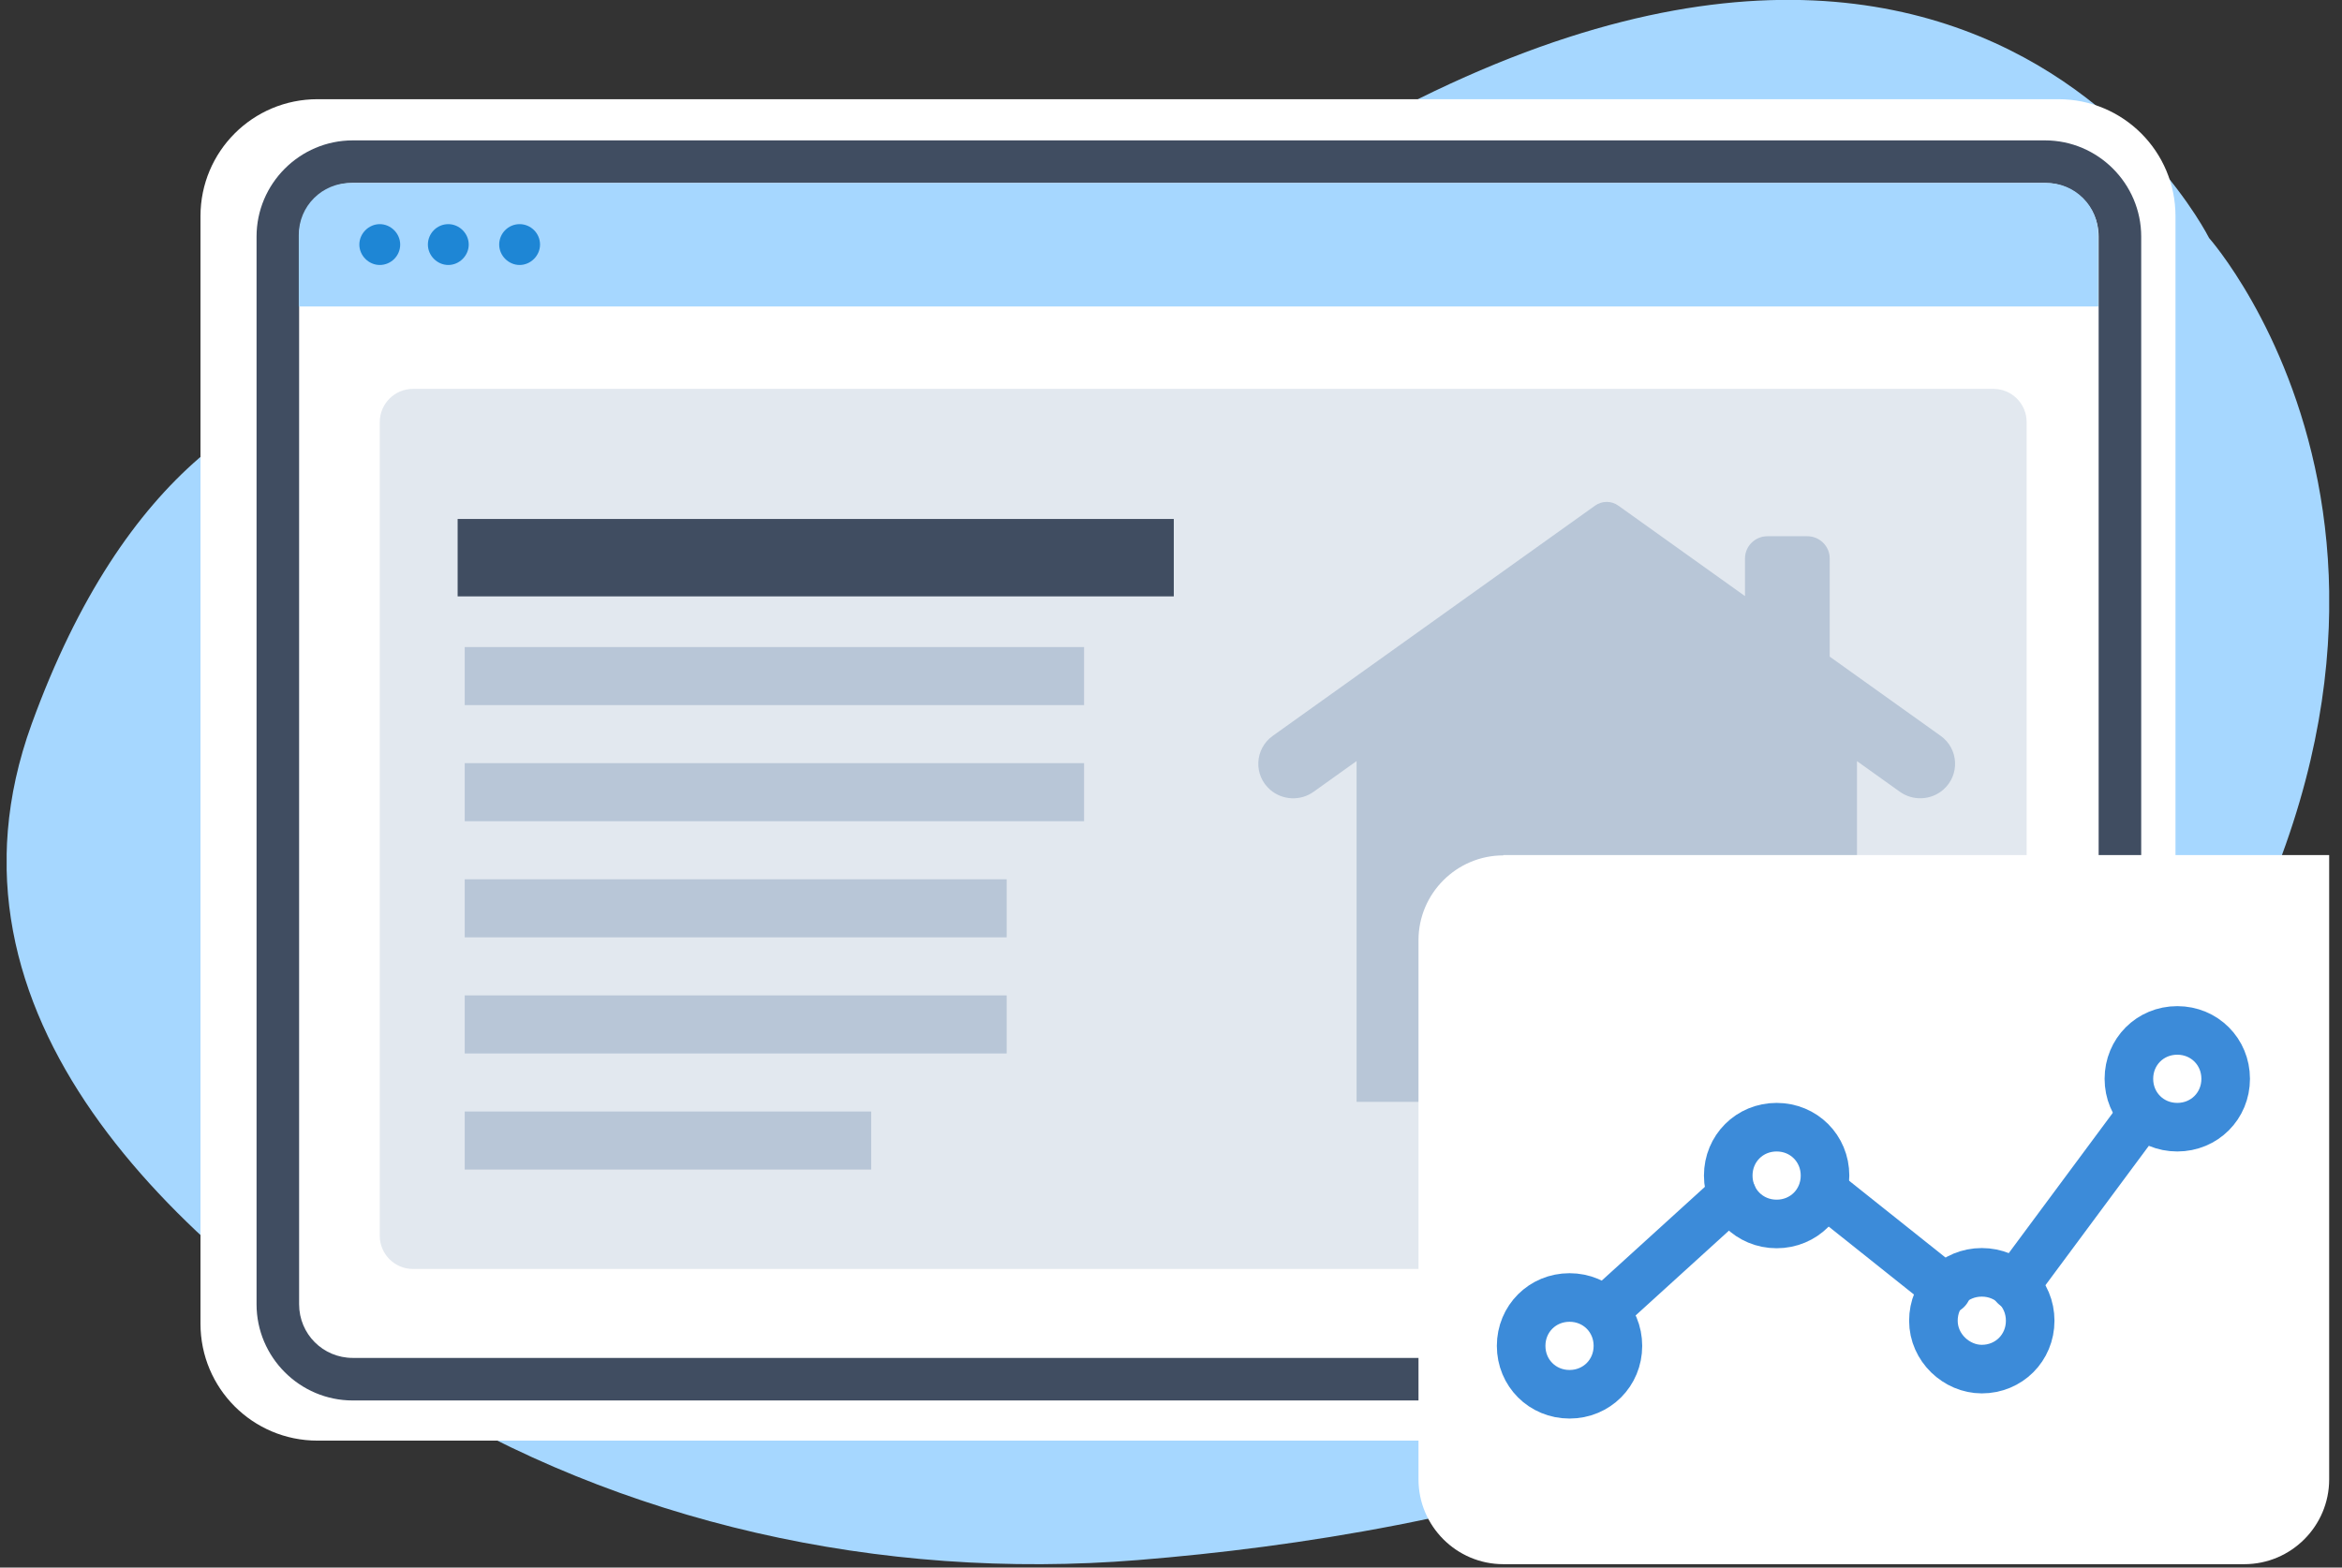 <?xml version="1.0" encoding="UTF-8"?> <svg xmlns="http://www.w3.org/2000/svg" width="121" height="81" viewBox="0 0 121 81" fill="none"><rect x="0" y="0" width="121" height="81" fill="#333333" stroke="none"/><g clip-path="url(#clip0_320_195)"><g clip-path="url(#clip1_320_195)"><g clip-path="url(#clip2_320_195)"><path fill-rule="evenodd" clip-rule="evenodd" d="M30.959 21.042C30.959 21.042 11.252 10.921 1.631 37.423C-3.823 52.462 8.999 64.39 21.123 71.901C32.05 78.66 45.444 81.7 58.82 80.609C75.397 79.268 98.287 74.315 110.269 58.006C130.405 30.609 114.132 12.297 114.132 12.297C114.132 12.297 99.289 -17.442 57.103 15.552C57.103 15.552 45.086 25.423 30.959 21.042Z" fill="#A6D7FF"></path><path fill-rule="evenodd" clip-rule="evenodd" d="M106.352 74.44H16.402C13.058 74.44 10.358 71.74 10.358 68.396V11.171C10.358 7.827 13.058 5.126 16.402 5.126H106.352C109.697 5.126 112.397 7.827 112.397 11.171V68.396C112.397 71.74 109.697 74.44 106.352 74.44Z" fill="white"></path><path d="M105.655 72.365H18.226C15.49 72.365 13.255 70.13 13.255 67.394V12.226C13.255 9.49 15.49 7.254 18.226 7.254H105.655C108.391 7.254 110.626 9.49 110.626 12.226V67.394C110.626 70.13 108.391 72.365 105.655 72.365ZM18.226 9.454C16.688 9.454 15.454 10.688 15.454 12.226V67.394C15.454 68.932 16.688 70.166 18.226 70.166H105.655C107.193 70.166 108.427 68.932 108.427 67.394V12.226C108.427 10.688 107.193 9.454 105.655 9.454H18.226Z" fill="#404D61"></path><path fill-rule="evenodd" clip-rule="evenodd" d="M105.745 9.454H18.119C16.635 9.454 15.437 10.652 15.437 12.136V15.838H108.409V12.136C108.409 10.652 107.211 9.454 105.727 9.454H105.745Z" fill="#A6D7FF"></path><path fill-rule="evenodd" clip-rule="evenodd" d="M20.676 12.637C20.676 13.227 20.194 13.692 19.621 13.692C19.049 13.692 18.566 13.209 18.566 12.637C18.566 12.065 19.049 11.582 19.621 11.582C20.194 11.582 20.676 12.065 20.676 12.637ZM23.162 11.582C22.572 11.582 22.107 12.065 22.107 12.637C22.107 13.209 22.59 13.692 23.162 13.692C23.734 13.692 24.217 13.209 24.217 12.637C24.217 12.065 23.734 11.582 23.162 11.582ZM26.846 11.582C26.256 11.582 25.791 12.065 25.791 12.637C25.791 13.209 26.274 13.692 26.846 13.692C27.418 13.692 27.901 13.209 27.901 12.637C27.901 12.047 27.418 11.582 26.846 11.582Z" fill="#1E86D5"></path><path opacity="0.4" d="M102.99 20.094H21.338C20.39 20.094 19.621 20.863 19.621 21.811V63.853C19.621 64.801 20.39 65.57 21.338 65.57H102.99C103.939 65.57 104.707 64.801 104.707 63.853V21.811C104.707 20.863 103.939 20.094 102.99 20.094Z" fill="#B8C6D7"></path><path d="M60.644 26.816H23.644V30.816H60.644V26.816Z" fill="#404D61"></path><path d="M56.01 33.434H24.01V36.434H56.01V33.434Z" fill="#B8C6D7"></path><path d="M56.01 39.434H24.01V42.434H56.01V39.434Z" fill="#B8C6D7"></path><path d="M52.01 45.434H24.01V48.434H52.01V45.434Z" fill="#B8C6D7"></path><path d="M52.01 51.434H24.01V54.434H52.01V51.434Z" fill="#B8C6D7"></path><path d="M45.01 57.434H24.01V60.434H45.01V57.434Z" fill="#B8C6D7"></path><path d="M100.264 38.023L94.532 33.929V28.856C94.532 28.222 94.013 27.708 93.372 27.708H91.316C90.675 27.708 90.156 28.222 90.156 28.856V30.802L83.609 26.125C83.252 25.87 82.77 25.87 82.412 26.125L65.757 38.023C64.817 38.695 64.754 40.059 65.629 40.812C66.26 41.356 67.187 41.398 67.865 40.914L70.088 39.326V56.934H95.941V39.329L98.157 40.912C98.836 41.396 99.761 41.355 100.392 40.811C101.266 40.057 101.204 38.693 100.264 38.022V38.023Z" fill="#B8C6D7"></path><path d="M77.668 44.183H120.337V76.443C120.337 78.857 118.37 80.824 115.955 80.824H77.668C75.254 80.824 73.287 78.857 73.287 76.443V48.582C73.287 46.168 75.254 44.2 77.668 44.2V44.183Z" fill="white"></path></g></g></g><g clip-path="url(#clip3_320_195)"><path d="M89.49 61.744L82.89 67.744M100.59 66.644L94.19 61.544M110.69 57.544L104.09 66.444" stroke="#3C8BD9" stroke-width="2.51" stroke-linecap="round" stroke-linejoin="round"></path><path d="M81.09 72.044C82.49 72.044 83.59 70.944 83.59 69.544C83.59 68.144 82.49 67.044 81.09 67.044C79.69 67.044 78.59 68.144 78.59 69.544C78.59 70.944 79.69 72.044 81.09 72.044Z" stroke="#3C8BD9" stroke-width="2.51" stroke-linecap="round" stroke-linejoin="round"></path><path d="M91.79 63.244C93.19 63.244 94.29 62.144 94.29 60.744C94.29 59.344 93.19 58.244 91.79 58.244C90.39 58.244 89.29 59.344 89.29 60.744C89.29 62.144 90.39 63.244 91.79 63.244Z" stroke="#3C8BD9" stroke-width="2.51" stroke-linecap="round" stroke-linejoin="round"></path><path d="M112.49 58.244C113.89 58.244 114.99 57.144 114.99 55.744C114.99 54.344 113.89 53.244 112.49 53.244C111.09 53.244 109.99 54.344 109.99 55.744C109.99 57.144 111.09 58.244 112.49 58.244Z" stroke="#3C8BD9" stroke-width="2.51" stroke-linecap="round" stroke-linejoin="round"></path><path d="M102.39 70.744C103.79 70.744 104.89 69.644 104.89 68.244C104.89 66.844 103.79 65.744 102.39 65.744C100.99 65.744 99.89 66.844 99.89 68.244C99.89 69.644 101.09 70.744 102.39 70.744Z" stroke="#3C8BD9" stroke-width="2.51" stroke-linecap="round" stroke-linejoin="round"></path></g><defs><clipPath id="clip0_320_195"><rect width="120" height="80.83" fill="white" transform="translate(0.34 -0.006)"></rect></clipPath><clipPath id="clip1_320_195"><rect width="120" height="80.83" fill="white" transform="translate(0.34 -0.006)"></rect></clipPath><clipPath id="clip2_320_195"><rect width="119.993" height="80.83" fill="white" transform="translate(0.344 -0.006)"></rect></clipPath><clipPath id="clip3_320_195"><rect width="38.91" height="21.31" fill="white" transform="translate(77.34 51.994)"></rect></clipPath></defs></svg> 